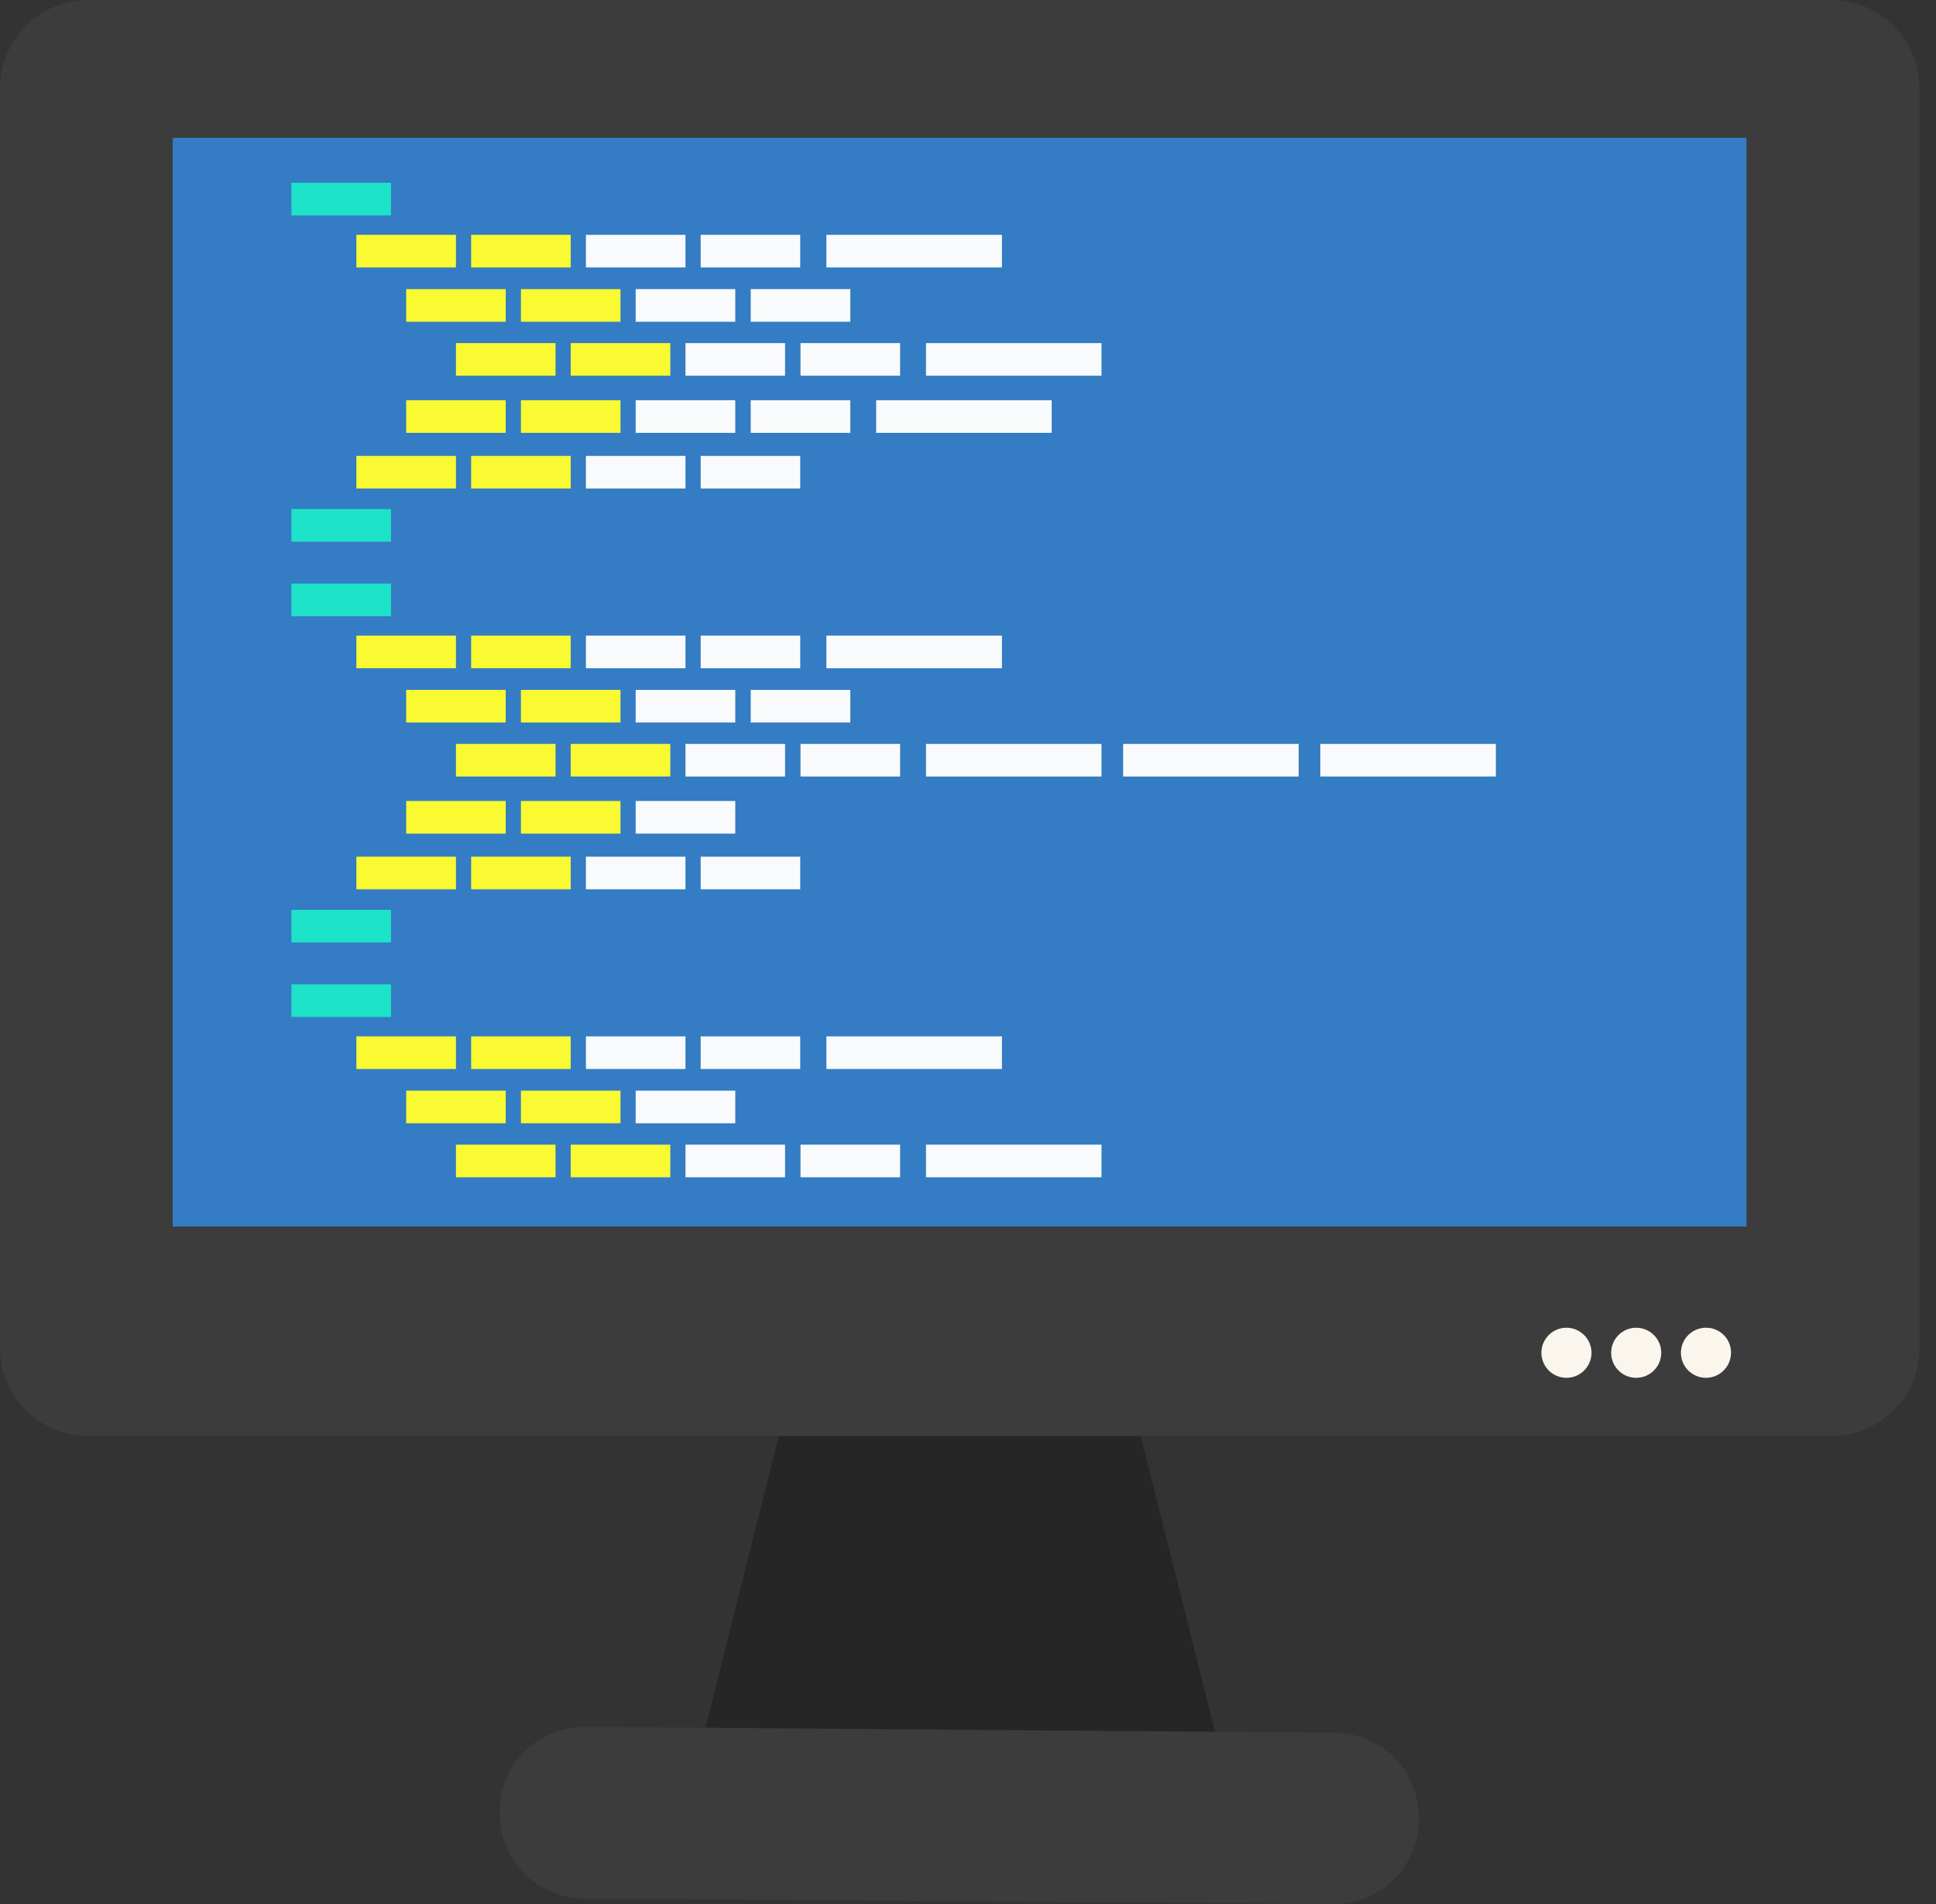 <svg width="61" height="60" viewBox="0 0 61 60" fill="none" xmlns="http://www.w3.org/2000/svg">
<rect x="0" y="0" width="61" height="60" fill="#333333" stroke="none"/>
<g clip-path="url(#clip0_126_2643)">
<path d="M39.075 57.731H21.403L25.072 43.143H35.415L39.075 57.731Z" fill="#262626"/>
<path d="M57.696 0H2.783C1.246 0 0 1.246 0 2.783V42.47C0 44.007 1.246 45.253 2.783 45.253H57.696C59.233 45.253 60.479 44.007 60.479 42.47V2.783C60.479 1.246 59.233 0 57.696 0Z" fill="#3C3C3C"/>
<path d="M55.028 4.343H5.442V38.65H55.028V4.343Z" fill="#347CC4"/>
<path d="M42.035 60L18.408 59.823C17.703 59.823 17.026 59.543 16.528 59.044C16.029 58.545 15.749 57.869 15.749 57.164V57.075C15.749 56.37 16.029 55.694 16.528 55.195C17.026 54.697 17.703 54.416 18.408 54.416L42.044 54.603C42.749 54.603 43.426 54.883 43.924 55.381C44.423 55.88 44.703 56.556 44.703 57.261V57.315C44.707 57.667 44.64 58.016 44.508 58.342C44.375 58.669 44.179 58.965 43.931 59.215C43.682 59.465 43.387 59.663 43.062 59.798C42.736 59.932 42.388 60.001 42.035 60Z" fill="#3C3C3C"/>
<path d="M50.145 42.629C50.145 42.785 50.099 42.938 50.012 43.067C49.925 43.197 49.802 43.298 49.658 43.358C49.514 43.418 49.355 43.433 49.202 43.403C49.049 43.372 48.909 43.297 48.798 43.187C48.688 43.077 48.613 42.936 48.582 42.783C48.552 42.63 48.568 42.471 48.627 42.327C48.687 42.183 48.788 42.06 48.918 41.973C49.047 41.887 49.2 41.84 49.356 41.84C49.565 41.84 49.766 41.924 49.914 42.072C50.062 42.219 50.145 42.42 50.145 42.629Z" fill="#FBF6ED"/>
<path d="M52.343 42.629C52.343 42.785 52.296 42.938 52.21 43.067C52.123 43.197 52 43.298 51.856 43.358C51.712 43.418 51.553 43.433 51.4 43.403C51.247 43.372 51.106 43.297 50.996 43.187C50.886 43.077 50.811 42.936 50.78 42.783C50.75 42.63 50.766 42.471 50.825 42.327C50.885 42.183 50.986 42.06 51.116 41.973C51.245 41.887 51.398 41.84 51.554 41.84C51.763 41.84 51.964 41.924 52.112 42.072C52.26 42.219 52.343 42.42 52.343 42.629Z" fill="#FBF6ED"/>
<path d="M54.541 42.629C54.541 42.786 54.494 42.938 54.407 43.068C54.32 43.198 54.196 43.299 54.052 43.359C53.907 43.418 53.748 43.433 53.595 43.402C53.441 43.371 53.301 43.295 53.191 43.184C53.081 43.073 53.007 42.931 52.977 42.778C52.948 42.624 52.965 42.465 53.026 42.321C53.087 42.177 53.189 42.055 53.32 41.969C53.451 41.883 53.604 41.839 53.761 41.84C53.864 41.84 53.966 41.861 54.061 41.901C54.157 41.941 54.243 41.999 54.315 42.072C54.388 42.145 54.445 42.232 54.484 42.328C54.523 42.424 54.542 42.526 54.541 42.629Z" fill="#FBF6ED"/>
<path d="M12.319 5.761H9.182V6.789H12.319V5.761Z" fill="#1DE3C9"/>
<path d="M12.319 16.041H9.182V17.069H12.319V16.041Z" fill="#1DE3C9"/>
<path d="M14.366 7.4H11.229V8.428H14.366V7.4Z" fill="#F9FA31"/>
<path d="M17.982 7.4H14.845V8.428H17.982V7.4Z" fill="#F9FA31"/>
<path d="M21.598 7.4H18.461V8.428H21.598V7.4Z" fill="#F9FAFB"/>
<path d="M25.214 7.4H22.077V8.428H25.214V7.4Z" fill="#F9FAFB"/>
<path d="M31.569 7.4H26.038V8.428H31.569V7.4Z" fill="#F9FAFB"/>
<path d="M15.935 9.111H12.798V10.139H15.935V9.111Z" fill="#F9FA31"/>
<path d="M19.551 9.111H16.414V10.139H19.551V9.111Z" fill="#F9FA31"/>
<path d="M23.167 9.111H20.029V10.139H23.167V9.111Z" fill="#F9FAFB"/>
<path d="M26.792 9.111H23.654V10.139H26.792V9.111Z" fill="#F9FAFB"/>
<path d="M15.935 12.612H12.798V13.64H15.935V12.612Z" fill="#F9FA31"/>
<path d="M19.551 12.612H16.414V13.64H19.551V12.612Z" fill="#F9FA31"/>
<path d="M23.167 12.612H20.029V13.64H23.167V12.612Z" fill="#F9FAFB"/>
<path d="M26.792 12.612H23.654V13.64H26.792V12.612Z" fill="#F9FAFB"/>
<path d="M33.137 12.612H27.607V13.64H33.137V12.612Z" fill="#F9FAFB"/>
<path d="M14.366 14.366H11.229V15.394H14.366V14.366Z" fill="#F9FA31"/>
<path d="M17.982 14.366H14.845V15.394H17.982V14.366Z" fill="#F9FA31"/>
<path d="M21.598 14.366H18.461V15.394H21.598V14.366Z" fill="#F9FAFB"/>
<path d="M25.214 14.366H22.077V15.394H25.214V14.366Z" fill="#F9FAFB"/>
<path d="M17.504 10.812H14.366V11.84H17.504V10.812Z" fill="#F9FA31"/>
<path d="M21.12 10.812H17.982V11.84H21.12V10.812Z" fill="#F9FA31"/>
<path d="M24.736 10.812H21.598V11.84H24.736V10.812Z" fill="#F9FAFB"/>
<path d="M28.36 10.812H25.223V11.84H28.36V10.812Z" fill="#F9FAFB"/>
<path d="M34.706 10.812H29.176V11.84H34.706V10.812Z" fill="#F9FAFB"/>
<path d="M12.319 18.39H9.182V19.418H12.319V18.39Z" fill="#1DE3C9"/>
<path d="M12.319 28.671H9.182V29.699H12.319V28.671Z" fill="#1DE3C9"/>
<path d="M14.366 20.029H11.229V21.058H14.366V20.029Z" fill="#F9FA31"/>
<path d="M17.982 20.029H14.845V21.058H17.982V20.029Z" fill="#F9FA31"/>
<path d="M21.598 20.029H18.461V21.058H21.598V20.029Z" fill="#F9FAFB"/>
<path d="M25.214 20.029H22.077V21.058H25.214V20.029Z" fill="#F9FAFB"/>
<path d="M31.569 20.029H26.038V21.058H31.569V20.029Z" fill="#F9FAFB"/>
<path d="M15.935 21.74H12.798V22.768H15.935V21.74Z" fill="#F9FA31"/>
<path d="M19.551 21.74H16.414V22.768H19.551V21.74Z" fill="#F9FA31"/>
<path d="M23.167 21.74H20.029V22.768H23.167V21.74Z" fill="#F9FAFB"/>
<path d="M26.792 21.74H23.654V22.768H26.792V21.74Z" fill="#F9FAFB"/>
<path d="M15.935 25.241H12.798V26.269H15.935V25.241Z" fill="#F9FA31"/>
<path d="M19.551 25.241H16.414V26.269H19.551V25.241Z" fill="#F9FA31"/>
<path d="M23.167 25.241H20.029V26.269H23.167V25.241Z" fill="#F9FAFB"/>
<path d="M14.366 26.996H11.229V28.024H14.366V26.996Z" fill="#F9FA31"/>
<path d="M17.982 26.996H14.845V28.024H17.982V26.996Z" fill="#F9FA31"/>
<path d="M21.598 26.996H18.461V28.024H21.598V26.996Z" fill="#F9FAFB"/>
<path d="M25.214 26.996H22.077V28.024H25.214V26.996Z" fill="#F9FAFB"/>
<path d="M17.504 23.442H14.366V24.47H17.504V23.442Z" fill="#F9FA31"/>
<path d="M21.12 23.442H17.982V24.47H21.12V23.442Z" fill="#F9FA31"/>
<path d="M24.736 23.442H21.598V24.47H24.736V23.442Z" fill="#F9FAFB"/>
<path d="M28.36 23.442H25.223V24.47H28.36V23.442Z" fill="#F9FAFB"/>
<path d="M34.706 23.442H29.176V24.47H34.706V23.442Z" fill="#F9FAFB"/>
<path d="M12.319 31.019H9.182V32.047H12.319V31.019Z" fill="#1DE3C9"/>
<path d="M14.366 32.659H11.229V33.687H14.366V32.659Z" fill="#F9FA31"/>
<path d="M17.982 32.659H14.845V33.687H17.982V32.659Z" fill="#F9FA31"/>
<path d="M21.598 32.659H18.461V33.687H21.598V32.659Z" fill="#F9FAFB"/>
<path d="M25.214 32.659H22.077V33.687H25.214V32.659Z" fill="#F9FAFB"/>
<path d="M31.569 32.659H26.038V33.687H31.569V32.659Z" fill="#F9FAFB"/>
<path d="M15.935 34.369H12.798V35.397H15.935V34.369Z" fill="#F9FA31"/>
<path d="M19.551 34.369H16.414V35.397H19.551V34.369Z" fill="#F9FA31"/>
<path d="M23.167 34.369H20.029V35.397H23.167V34.369Z" fill="#F9FAFB"/>
<path d="M17.504 36.071H14.366V37.099H17.504V36.071Z" fill="#F9FA31"/>
<path d="M21.12 36.071H17.982V37.099H21.12V36.071Z" fill="#F9FA31"/>
<path d="M24.736 36.071H21.598V37.099H24.736V36.071Z" fill="#F9FAFB"/>
<path d="M28.36 36.071H25.223V37.099H28.36V36.071Z" fill="#F9FAFB"/>
<path d="M34.706 36.071H29.176V37.099H34.706V36.071Z" fill="#F9FAFB"/>
<path d="M40.919 23.442H35.388V24.47H40.919V23.442Z" fill="#F9FAFB"/>
<path d="M47.132 23.442H41.601V24.47H47.132V23.442Z" fill="#F9FAFB"/>
</g>
<defs>
<clipPath id="clip0_126_2643">
<rect width="60.479" height="60" fill="white"/>
</clipPath>
</defs>
</svg>
